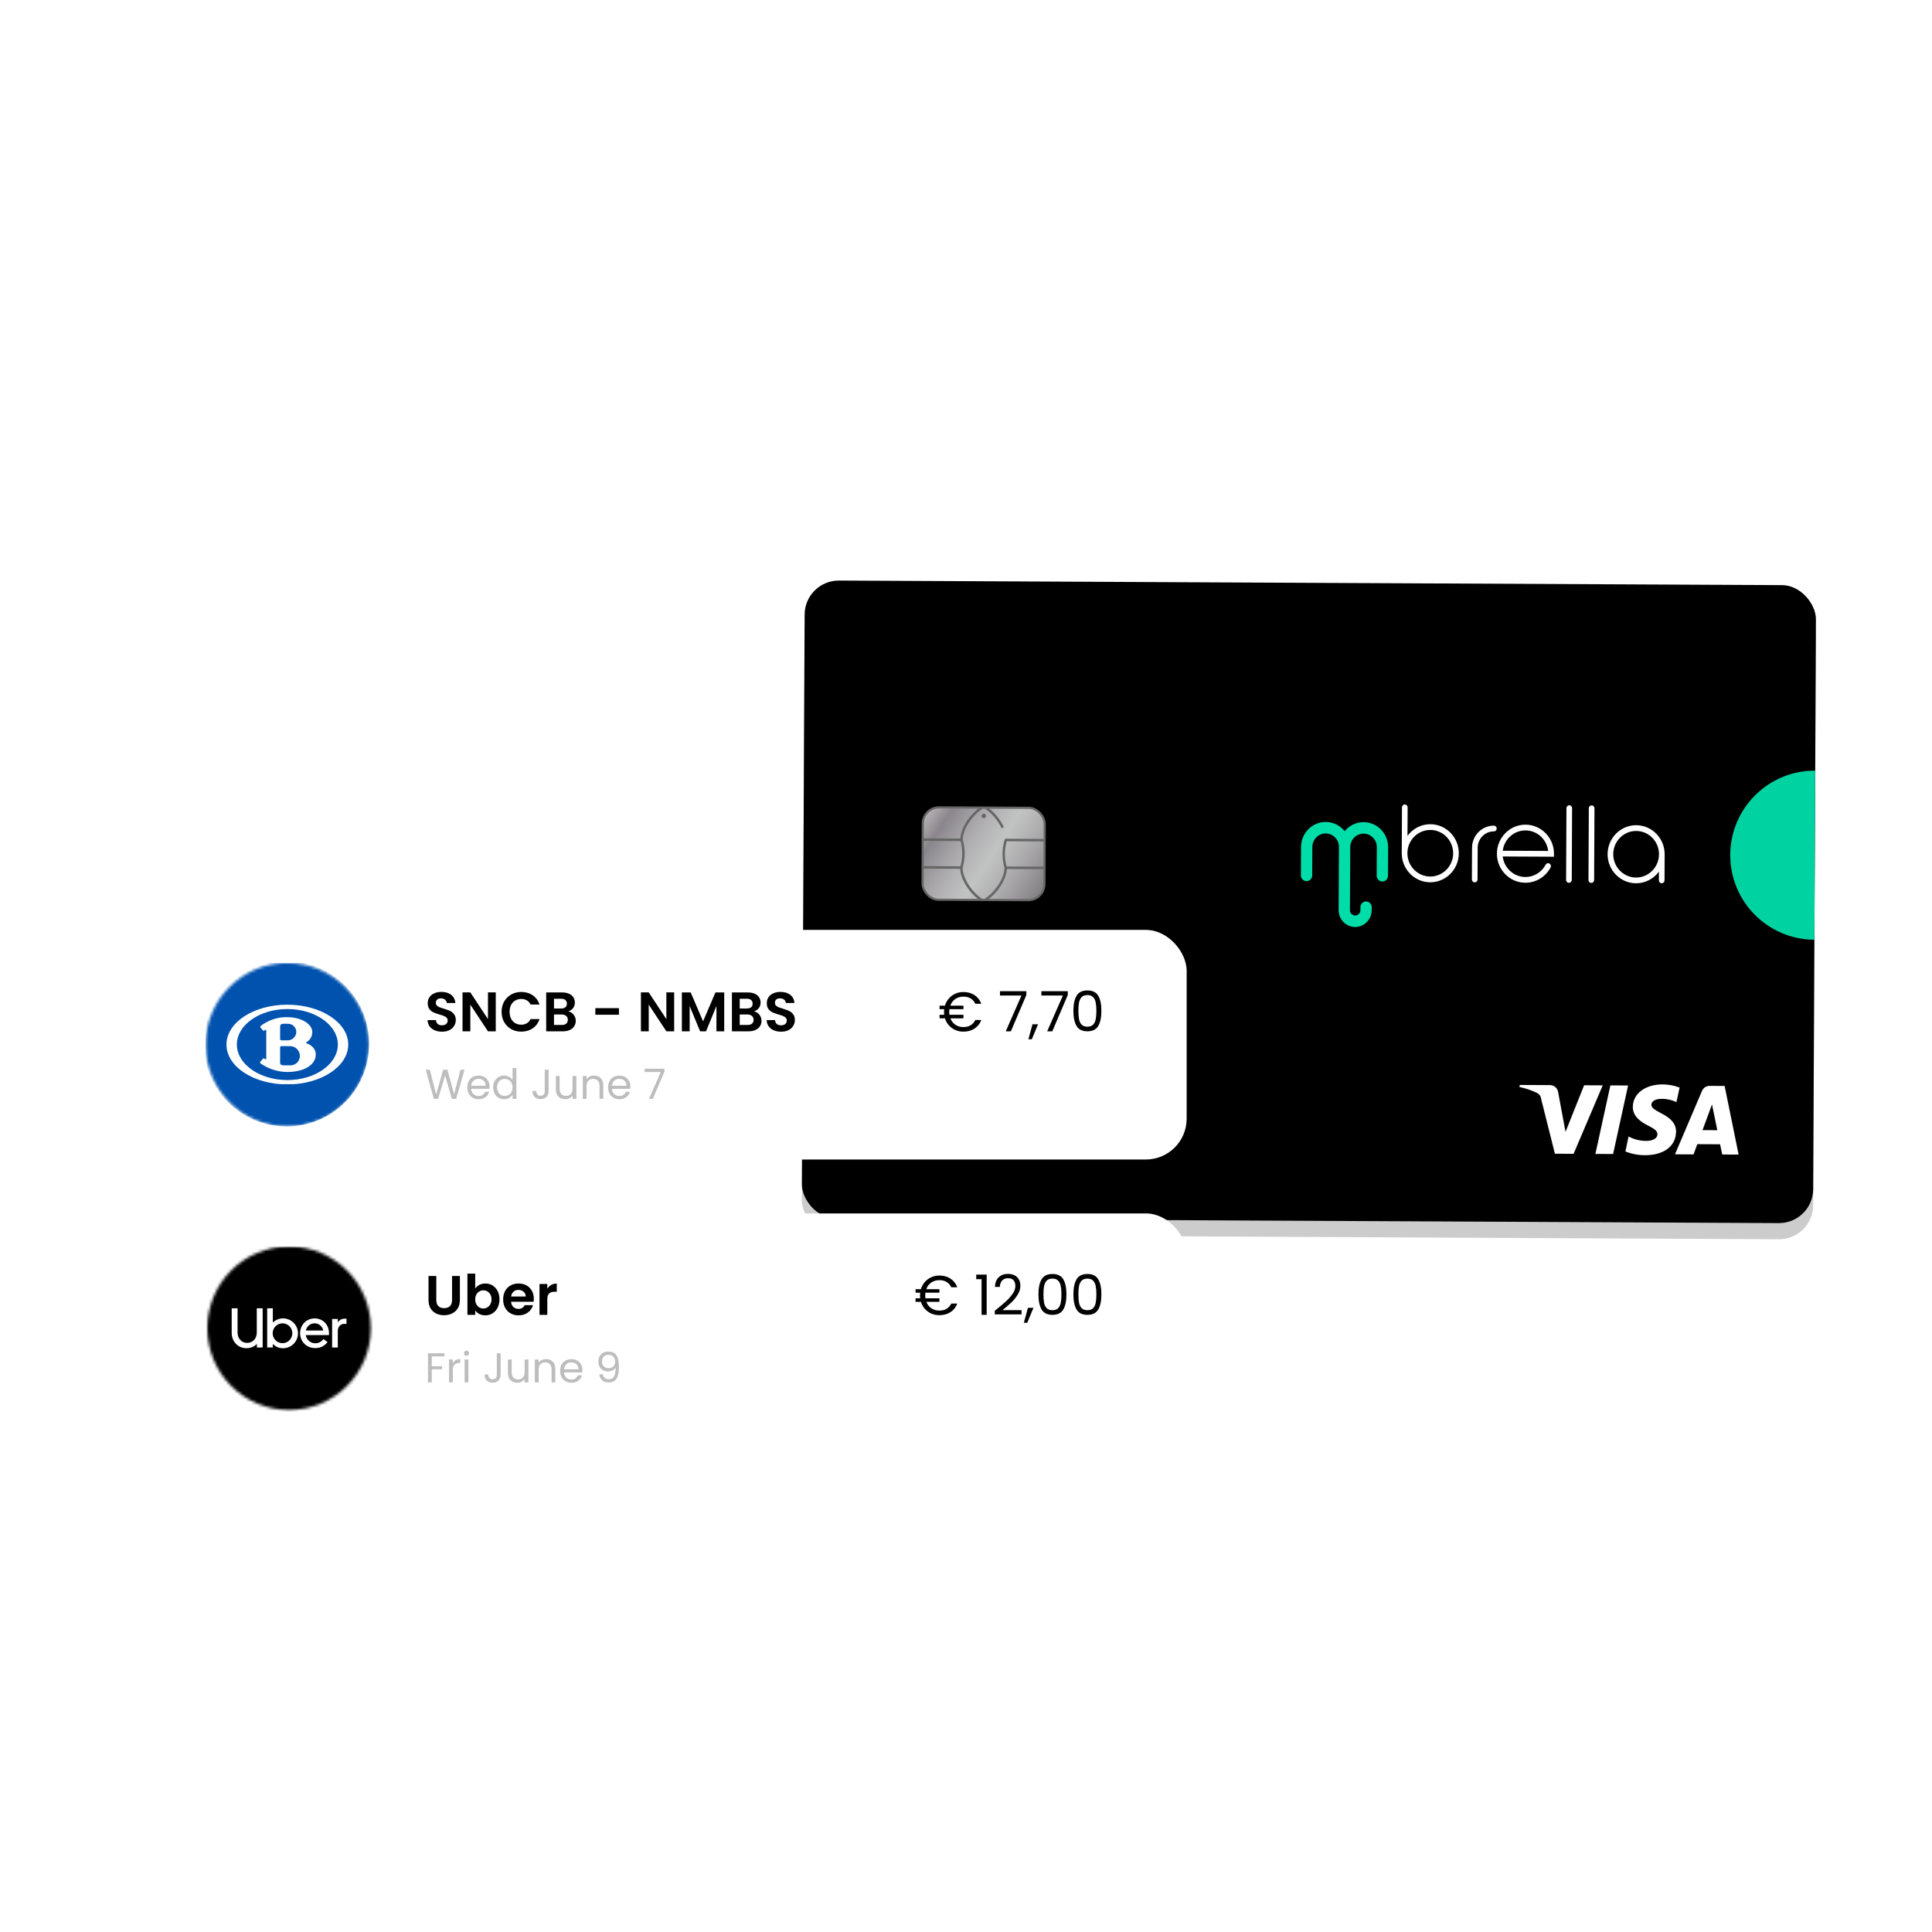 <svg width="680" height="680" viewBox="0 0 680 680" fill="none" xmlns="http://www.w3.org/2000/svg">
<rect width="680" height="680" fill="white"/>
<g filter="url(#filter0_d_3566_6819)">
<g filter="url(#filter1_d_3566_6819)">
<rect x="262.409" y="173" width="355.948" height="224.547" rx="12.009" transform="rotate(0.277 262.409 173)" fill="#CCCCCC"/>
</g>
<rect x="262.409" y="173" width="355.948" height="224.547" rx="12.009" transform="rotate(0.277 262.409 173)" fill="black"/>
<rect x="303.977" y="252.861" width="42.904" height="32.508" rx="5.682" transform="rotate(0.277 303.977 252.861)" fill="url(#paint0_linear_3566_6819)" stroke="#666666" stroke-width="0.758"/>
<path fill-rule="evenodd" clip-rule="evenodd" d="M317.955 274.113C317.964 278.244 321.826 283.188 324.495 284.793C324.547 284.82 324.592 284.858 324.628 284.904C324.664 284.95 324.69 285.003 324.704 285.059C324.718 285.116 324.72 285.174 324.71 285.232C324.7 285.289 324.679 285.344 324.646 285.392C324.607 285.458 324.551 285.512 324.484 285.549C324.418 285.587 324.343 285.606 324.267 285.607C324.189 285.607 324.113 285.585 324.047 285.543C321.2 283.846 317.317 278.906 317.089 274.499L303.93 274.436C303.821 274.425 303.72 274.373 303.647 274.292C303.574 274.21 303.534 274.105 303.534 273.995C303.535 273.886 303.576 273.78 303.65 273.7C303.724 273.619 303.825 273.569 303.934 273.559L317.176 273.623C318.019 270.72 318.034 267.639 317.219 264.728L303.977 264.664C303.861 264.664 303.751 264.617 303.669 264.535C303.588 264.453 303.542 264.342 303.543 264.226C303.543 264.11 303.59 263.999 303.672 263.918C303.754 263.836 303.866 263.791 303.981 263.792L317.14 263.855C317.411 259.434 321.358 254.549 324.205 252.879C324.307 252.821 324.429 252.805 324.542 252.836C324.656 252.867 324.753 252.942 324.811 253.044C324.869 253.147 324.885 253.268 324.854 253.382C324.823 253.495 324.748 253.592 324.646 253.65C321.962 255.208 318.052 260.119 318.003 264.254C318.939 267.476 318.922 270.9 317.955 274.113ZM331.532 259.918C330.054 256.931 327.721 254.58 326.184 253.658C326.082 253.598 326.008 253.501 325.978 253.387C325.948 253.273 325.965 253.152 326.025 253.05C326.084 252.949 326.181 252.875 326.295 252.845C326.409 252.815 326.53 252.832 326.632 252.891C328.646 254.085 330.981 256.815 332.315 259.506C332.347 259.558 332.368 259.616 332.375 259.676C332.382 259.737 332.376 259.798 332.357 259.856C332.338 259.913 332.307 259.966 332.266 260.011C332.224 260.055 332.173 260.09 332.117 260.112C332.057 260.144 331.989 260.161 331.921 260.161C331.84 260.161 331.761 260.138 331.692 260.095C331.623 260.052 331.568 259.991 331.532 259.918ZM346.722 273.766L333.456 273.702C332.641 270.791 332.655 267.71 333.499 264.807L346.766 264.872C346.881 264.872 346.993 264.827 347.075 264.745C347.157 264.664 347.204 264.553 347.204 264.437C347.205 264.322 347.159 264.21 347.078 264.128C346.996 264.046 346.886 263.999 346.77 263.999L333.166 263.933C333.072 263.934 332.98 263.965 332.905 264.022C332.829 264.08 332.775 264.16 332.749 264.251C331.767 267.487 331.751 270.939 332.701 274.184C332.652 278.316 328.742 283.222 326.058 284.801C326.005 284.826 325.957 284.862 325.919 284.907C325.881 284.952 325.853 285.004 325.837 285.061C325.82 285.117 325.816 285.176 325.824 285.235C325.832 285.293 325.853 285.349 325.884 285.398C325.923 285.464 325.978 285.519 326.045 285.557C326.111 285.595 326.185 285.615 326.262 285.616C326.339 285.617 326.416 285.596 326.482 285.555C329.329 283.906 333.276 278.984 333.547 274.579L346.718 274.643C346.827 274.633 346.929 274.583 347.002 274.502C347.076 274.421 347.118 274.316 347.118 274.206C347.119 274.097 347.078 273.991 347.005 273.91C346.932 273.828 346.831 273.777 346.722 273.766ZM324.973 255.263C325.102 255.178 325.253 255.133 325.408 255.134C325.615 255.135 325.813 255.218 325.959 255.365C326.105 255.513 326.186 255.712 326.185 255.919C326.184 256.073 326.138 256.224 326.051 256.352C325.965 256.48 325.842 256.58 325.699 256.639C325.556 256.697 325.399 256.712 325.248 256.681C325.096 256.65 324.957 256.575 324.849 256.465C324.74 256.355 324.666 256.216 324.637 256.064C324.607 255.912 324.623 255.755 324.683 255.613C324.743 255.47 324.844 255.349 324.973 255.263Z" fill="#666666"/>
<path d="M543.256 350.73L532.996 374.823L526.423 374.792L521.575 355.499C521.53 355.044 521.368 354.609 521.104 354.236C520.84 353.863 520.483 353.565 520.069 353.371C518.11 352.431 516.045 351.732 513.918 351.288L514.066 350.588L524.688 350.64C525.384 350.636 526.057 350.884 526.585 351.338C527.112 351.792 527.456 352.422 527.555 353.11L530.155 367.095L536.702 350.698L543.256 350.73ZM569.085 367.168C569.116 360.796 560.309 360.408 560.381 357.53C560.385 356.666 561.234 355.749 563.039 355.528C565.153 355.331 567.28 355.713 569.194 356.632L570.313 351.513C568.436 350.795 566.446 350.415 564.436 350.391C558.266 350.361 553.865 353.622 553.842 358.323C553.825 361.797 556.915 363.741 559.27 364.913C561.625 366.086 562.514 366.848 562.499 367.933C562.491 369.554 560.568 370.255 558.755 370.275C556.519 370.316 554.311 369.779 552.342 368.718L551.233 374C553.43 374.869 555.772 375.314 558.135 375.31C564.689 375.342 569.004 372.129 569.047 367.11L569.085 367.168ZM585.322 375.067L591.079 375.095L586.158 350.938L580.823 350.912C580.262 350.918 579.716 351.089 579.251 351.402C578.786 351.715 578.422 352.157 578.205 352.674L568.683 374.996L575.218 375.028L576.54 371.426L584.552 371.465L585.322 375.067ZM578.378 366.484L581.713 357.441L583.588 366.509L578.378 366.484ZM552.18 350.773L546.9 374.891L540.673 374.861L545.943 350.743L552.18 350.773Z" fill="white"/>
<g clip-path="url(#clip0_3566_6819)">
<path fill-rule="evenodd" clip-rule="evenodd" d="M467.721 266.941C467.744 262.082 463.881 258.11 459.108 258.087C456.427 258.074 454.022 259.31 452.422 261.255C450.844 259.294 448.449 258.035 445.769 258.023C440.997 257.999 437.094 261.933 437.071 266.792L437.022 276.78L437.026 276.78C437.026 276.795 437.022 276.808 437.022 276.823C437.017 277.939 437.903 278.85 439 278.855C440.098 278.86 440.991 277.958 440.997 276.842C440.997 276.828 440.993 276.814 440.992 276.799L440.997 276.799L441.045 266.811C441.058 264.183 443.169 262.056 445.75 262.068C448.332 262.081 450.422 264.228 450.409 266.857L450.301 289.036C450.286 292.301 452.883 294.971 456.092 294.987C459.299 295.002 461.923 292.358 461.938 289.093L461.944 288.025C461.949 286.908 461.064 285.998 459.966 285.992C458.869 285.987 457.974 286.889 457.969 288.005L457.964 289.074C457.959 290.108 457.128 290.946 456.111 290.941C455.094 290.936 454.271 290.09 454.276 289.056L454.384 266.876C454.396 264.247 456.506 262.12 459.088 262.133C461.67 262.145 463.759 264.293 463.746 266.921L463.698 276.909L463.702 276.909C463.702 276.924 463.698 276.938 463.698 276.952C463.692 278.068 464.578 278.979 465.675 278.984C466.772 278.99 467.667 278.088 467.672 276.971C467.672 276.957 467.668 276.944 467.668 276.928L467.672 276.928L467.721 266.941Z" fill="#00DDA9"/>
<path fill-rule="evenodd" clip-rule="evenodd" d="M539.358 252.187C538.808 252.184 538.362 252.634 538.359 253.193L538.237 278.458C538.234 279.017 538.676 279.472 539.226 279.474C539.775 279.477 540.222 279.027 540.224 278.468L540.347 253.203C540.349 252.644 539.907 252.19 539.358 252.187V252.187ZM531.484 252.149C530.934 252.146 530.488 252.596 530.485 253.155L530.363 278.42C530.36 278.979 530.802 279.433 531.352 279.436C531.901 279.439 532.348 278.989 532.35 278.429L532.473 253.165C532.475 252.606 532.033 252.151 531.484 252.149V252.149ZM554.966 277.581C550.525 277.56 546.93 273.865 546.952 269.346C546.974 264.825 550.604 261.165 555.046 261.187C559.487 261.208 563.082 264.903 563.06 269.424C563.038 273.943 559.407 277.603 554.966 277.581ZM555.056 259.164C549.519 259.137 544.992 263.7 544.965 269.336C544.938 274.971 549.42 279.577 554.957 279.604C558.255 279.62 561.186 278 563.03 275.501L563.016 278.578C563.013 279.137 563.455 279.592 564.004 279.594C564.553 279.597 565 279.147 565.003 278.588L565.047 269.433C565.075 263.797 560.591 259.191 555.056 259.164V259.164ZM508.065 268.146C508.576 264.103 511.988 260.978 516.092 260.998C520.196 261.018 523.578 264.176 524.05 268.223L508.065 268.146ZM516.102 258.975C510.566 258.949 506.039 263.512 506.011 269.147C505.984 274.782 510.467 279.389 516.003 279.415C519.731 279.433 523.144 277.365 524.907 274.018C525.167 273.526 524.985 272.913 524.501 272.648C524.019 272.385 523.415 272.57 523.156 273.062C521.741 275.748 519.004 277.407 516.013 277.393C511.909 277.373 508.527 274.216 508.055 270.169L526.088 270.256L526.093 269.244C526.12 263.609 521.638 259.002 516.102 258.975V258.975ZM482.519 277.23C478.078 277.209 474.483 273.514 474.505 268.995C474.526 264.475 478.157 260.814 482.598 260.836C487.04 260.858 490.634 264.553 490.612 269.073C490.59 273.592 486.96 277.252 482.519 277.23ZM482.608 258.813C479.31 258.797 476.377 260.418 474.534 262.917L474.583 252.885C474.585 252.325 474.143 251.871 473.594 251.868C473.045 251.866 472.598 252.316 472.595 252.875L472.517 268.985C472.49 274.62 476.973 279.226 482.509 279.253C488.046 279.28 492.572 274.717 492.6 269.082C492.627 263.447 488.145 258.84 482.608 258.813V258.813ZM504.955 259.318C500.73 259.297 497.276 262.779 497.255 267.08L497.201 278.259C497.198 278.819 497.64 279.273 498.19 279.275C498.739 279.278 499.185 278.828 499.188 278.269L499.242 267.09C499.258 263.904 501.816 261.326 504.945 261.341C505.495 261.343 505.941 260.893 505.944 260.334C505.946 259.775 505.504 259.321 504.955 259.318V259.318Z" fill="white"/>
</g>
<path fill-rule="evenodd" clip-rule="evenodd" d="M618.037 239.961C601.602 239.881 588.215 253.139 588.136 269.574C588.056 286.008 601.314 299.396 617.749 299.475L618.037 239.961Z" fill="#00D3A1"/>
<path d="M287.727 361.438L289.362 361.446L289.331 367.845C289.325 368.431 289.199 368.936 288.951 369.358C288.703 369.778 288.358 370.1 287.915 370.326C287.476 370.549 286.964 370.659 286.381 370.656C285.847 370.654 285.368 370.557 284.942 370.365C284.52 370.17 284.185 369.884 283.938 369.507C283.691 369.13 283.569 368.661 283.571 368.101L285.211 368.109C285.213 368.355 285.265 368.567 285.368 368.745C285.474 368.924 285.62 369.061 285.806 369.156C285.992 369.252 286.206 369.3 286.449 369.302C286.713 369.303 286.937 369.249 287.121 369.14C287.305 369.029 287.445 368.863 287.541 368.645C287.64 368.426 287.692 368.157 287.696 367.837L287.727 361.438ZM294.012 370.702C293.345 370.699 292.768 370.55 292.281 370.254C291.794 369.958 291.417 369.546 291.15 369.018C290.886 368.489 290.755 367.872 290.759 367.167C290.762 366.462 290.898 365.845 291.167 365.316C291.44 364.788 291.821 364.378 292.311 364.087C292.801 363.796 293.379 363.652 294.046 363.655C294.712 363.658 295.289 363.808 295.777 364.103C296.264 364.399 296.64 364.813 296.904 365.344C297.171 365.876 297.303 366.494 297.299 367.199C297.296 367.904 297.158 368.52 296.886 369.045C296.617 369.571 296.237 369.98 295.747 370.271C295.257 370.562 294.678 370.706 294.012 370.702ZM294.027 369.414C294.388 369.416 294.691 369.318 294.935 369.12C295.179 368.92 295.361 368.652 295.481 368.314C295.604 367.977 295.666 367.601 295.668 367.187C295.671 366.769 295.612 366.391 295.492 366.053C295.375 365.712 295.196 365.44 294.954 365.237C294.712 365.034 294.41 364.932 294.049 364.93C293.678 364.929 293.37 365.028 293.123 365.228C292.879 365.428 292.696 365.699 292.573 366.039C292.452 366.376 292.391 366.753 292.389 367.171C292.387 367.586 292.445 367.962 292.562 368.3C292.681 368.639 292.862 368.909 293.104 369.112C293.349 369.311 293.657 369.412 294.027 369.414ZM300.276 366.6L300.256 370.599L298.648 370.591L298.692 361.492L300.265 361.499L300.248 364.934L300.328 364.934C300.49 364.55 300.739 364.247 301.075 364.027C301.414 363.803 301.844 363.693 302.365 363.696C302.839 363.698 303.252 363.799 303.603 363.999C303.955 364.199 304.226 364.491 304.417 364.874C304.61 365.257 304.706 365.724 304.703 366.275L304.682 370.621L303.073 370.613L303.093 366.516C303.096 366.057 302.979 365.699 302.743 365.444C302.51 365.185 302.182 365.054 301.758 365.052C301.474 365.051 301.219 365.112 300.993 365.235C300.771 365.356 300.595 365.531 300.466 365.761C300.341 365.992 300.277 366.271 300.276 366.6ZM307.949 366.637L307.93 370.636L306.322 370.629L306.355 363.804L307.892 363.811L307.886 364.971L307.966 364.971C308.125 364.59 308.377 364.287 308.722 364.064C309.069 363.841 309.498 363.73 310.007 363.733C310.478 363.735 310.888 363.838 311.237 364.041C311.588 364.244 311.859 364.537 312.05 364.92C312.244 365.303 312.338 365.767 312.332 366.312L312.311 370.658L310.703 370.65L310.722 366.553C310.725 366.097 310.608 365.739 310.372 365.481C310.139 365.222 309.816 365.091 309.401 365.089C309.12 365.088 308.869 365.149 308.649 365.272C308.432 365.393 308.261 365.568 308.136 365.799C308.013 366.029 307.951 366.309 307.949 366.637ZM320.205 370.696L317.121 370.681L317.165 361.581L320.311 361.596C321.214 361.601 321.99 361.787 322.636 362.154C323.286 362.519 323.785 363.041 324.131 363.721C324.477 364.401 324.648 365.213 324.643 366.158C324.639 367.106 324.458 367.92 324.103 368.6C323.75 369.279 323.242 369.8 322.58 370.161C321.921 370.522 321.129 370.7 320.205 370.696ZM318.776 369.263L320.131 369.269C320.765 369.272 321.295 369.159 321.719 368.93C322.144 368.698 322.464 368.352 322.68 367.891C322.895 367.427 323.005 366.847 323.008 366.15C323.012 365.454 322.908 364.876 322.697 364.416C322.486 363.953 322.172 363.606 321.755 363.376C321.342 363.143 320.827 363.025 320.211 363.022L318.807 363.015L318.776 369.263ZM329.093 370.872C328.426 370.869 327.849 370.72 327.362 370.424C326.875 370.128 326.497 369.716 326.23 369.188C325.966 368.659 325.836 368.042 325.84 367.337C325.843 366.632 325.979 366.015 326.248 365.486C326.52 364.957 326.902 364.548 327.392 364.257C327.882 363.966 328.46 363.822 329.127 363.825C329.793 363.828 330.37 363.978 330.858 364.273C331.345 364.569 331.721 364.983 331.985 365.514C332.252 366.046 332.383 366.664 332.38 367.369C332.377 368.074 332.239 368.689 331.967 369.215C331.698 369.741 331.318 370.15 330.828 370.441C330.338 370.732 329.759 370.875 329.093 370.872ZM329.108 369.584C329.469 369.585 329.772 369.488 330.016 369.29C330.26 369.09 330.442 368.821 330.562 368.484C330.685 368.147 330.747 367.771 330.749 367.357C330.751 366.939 330.692 366.561 330.573 366.223C330.456 365.881 330.276 365.61 330.035 365.407C329.793 365.204 329.491 365.102 329.13 365.1C328.759 365.099 328.451 365.198 328.204 365.398C327.96 365.598 327.777 365.868 327.653 366.209C327.533 366.546 327.472 366.923 327.47 367.341C327.468 367.755 327.526 368.132 327.642 368.47C327.762 368.808 327.943 369.079 328.185 369.281C328.43 369.481 328.738 369.582 329.108 369.584ZM336.75 370.909C336.065 370.906 335.475 370.761 334.979 370.474C334.486 370.184 334.107 369.777 333.843 369.251C333.579 368.723 333.448 368.101 333.452 367.387C333.455 366.685 333.592 366.07 333.861 365.541C334.133 365.009 334.511 364.596 334.995 364.302C335.48 364.005 336.048 363.859 336.699 363.862C337.12 363.864 337.517 363.934 337.889 364.072C338.265 364.207 338.595 364.416 338.881 364.699C339.17 364.982 339.397 365.341 339.56 365.777C339.724 366.211 339.805 366.727 339.802 367.325L339.799 367.818L334.205 367.791L334.211 366.707L338.263 366.726C338.261 366.418 338.196 366.144 338.067 365.903C337.938 365.66 337.756 365.468 337.523 365.328C337.293 365.187 337.024 365.116 336.715 365.115C336.387 365.113 336.097 365.192 335.848 365.351C335.598 365.506 335.403 365.713 335.263 365.97C335.125 366.224 335.054 366.504 335.05 366.809L335.045 367.755C335.043 368.152 335.114 368.493 335.258 368.778C335.402 369.06 335.604 369.277 335.864 369.43C336.124 369.579 336.428 369.655 336.778 369.656C337.012 369.657 337.224 369.626 337.414 369.562C337.604 369.494 337.769 369.396 337.908 369.266C338.048 369.137 338.154 368.976 338.226 368.784L339.727 368.96C339.631 369.356 339.448 369.702 339.18 369.997C338.915 370.289 338.576 370.515 338.164 370.676C337.751 370.834 337.28 370.912 336.75 370.909Z" fill="white"/>
</g>
<g filter="url(#filter2_d_3566_6819)">
<rect x="54" y="427.086" width="363.662" height="80.814" rx="14.365" fill="white"/>
<path d="M153.562 449.105V457.568C153.562 458.495 153.803 459.207 154.287 459.703C154.77 460.187 155.449 460.428 156.324 460.428C157.212 460.428 157.898 460.187 158.381 459.703C158.864 459.207 159.106 458.495 159.106 457.568V449.105H161.868V457.548C161.868 458.711 161.614 459.697 161.104 460.507C160.608 461.303 159.935 461.904 159.086 462.309C158.251 462.714 157.317 462.916 156.285 462.916C155.266 462.916 154.339 462.714 153.503 462.309C152.68 461.904 152.027 461.303 151.544 460.507C151.061 459.697 150.819 458.711 150.819 457.548V449.105H153.562ZM167.261 453.513C167.614 452.99 168.097 452.566 168.711 452.239C169.338 451.913 170.05 451.749 170.846 451.749C171.774 451.749 172.61 451.978 173.354 452.435C174.112 452.892 174.706 453.545 175.137 454.394C175.581 455.23 175.803 456.203 175.803 457.313C175.803 458.424 175.581 459.41 175.137 460.272C174.706 461.121 174.112 461.78 173.354 462.25C172.61 462.721 171.774 462.956 170.846 462.956C170.037 462.956 169.325 462.799 168.711 462.485C168.11 462.159 167.627 461.741 167.261 461.232V462.779H164.518V448.282H167.261V453.513ZM173.001 457.313C173.001 456.66 172.864 456.099 172.59 455.629C172.329 455.145 171.976 454.78 171.532 454.531C171.101 454.283 170.631 454.159 170.121 454.159C169.625 454.159 169.155 454.29 168.711 454.551C168.28 454.799 167.927 455.165 167.653 455.648C167.392 456.131 167.261 456.699 167.261 457.353C167.261 458.006 167.392 458.574 167.653 459.057C167.927 459.54 168.28 459.912 168.711 460.174C169.155 460.422 169.625 460.546 170.121 460.546C170.631 460.546 171.101 460.415 171.532 460.154C171.976 459.893 172.329 459.521 172.59 459.037C172.864 458.554 173.001 457.979 173.001 457.313ZM187.886 457.117C187.886 457.509 187.859 457.862 187.807 458.175H179.873C179.938 458.959 180.212 459.573 180.696 460.017C181.179 460.461 181.773 460.683 182.478 460.683C183.497 460.683 184.222 460.246 184.653 459.37H187.611C187.298 460.415 186.697 461.277 185.809 461.956C184.921 462.623 183.83 462.956 182.537 462.956C181.492 462.956 180.552 462.727 179.716 462.27C178.893 461.8 178.247 461.14 177.776 460.291C177.319 459.442 177.091 458.463 177.091 457.353C177.091 456.229 177.319 455.243 177.776 454.394C178.234 453.545 178.874 452.892 179.696 452.435C180.519 451.978 181.466 451.749 182.537 451.749C183.569 451.749 184.49 451.971 185.299 452.416C186.122 452.86 186.756 453.493 187.2 454.316C187.657 455.126 187.886 456.06 187.886 457.117ZM185.045 456.334C185.032 455.629 184.777 455.067 184.281 454.649C183.784 454.218 183.177 454.002 182.459 454.002C181.78 454.002 181.205 454.211 180.735 454.629C180.278 455.034 179.997 455.602 179.892 456.334H185.045ZM192.63 453.611C192.983 453.036 193.44 452.585 194.002 452.259C194.576 451.932 195.229 451.769 195.961 451.769V454.649H195.236C194.374 454.649 193.721 454.851 193.277 455.256C192.846 455.661 192.63 456.366 192.63 457.372V462.779H189.887V451.926H192.63V453.611Z" fill="black"/>
<path d="M156.427 476.313V477.4H151.975V480.853H155.589V481.94H151.975V486.554H150.638V476.313H156.427ZM159.379 479.81C159.614 479.35 159.947 478.992 160.378 478.737C160.819 478.483 161.353 478.355 161.98 478.355V479.736H161.627C160.128 479.736 159.379 480.549 159.379 482.176V486.554H158.042V478.502H159.379V479.81ZM164.214 477.195C163.959 477.195 163.744 477.106 163.567 476.93C163.391 476.754 163.303 476.538 163.303 476.284C163.303 476.029 163.391 475.813 163.567 475.637C163.744 475.461 163.959 475.373 164.214 475.373C164.459 475.373 164.664 475.461 164.831 475.637C165.007 475.813 165.095 476.029 165.095 476.284C165.095 476.538 165.007 476.754 164.831 476.93C164.664 477.106 164.459 477.195 164.214 477.195ZM164.86 478.502V486.554H163.523V478.502H164.86ZM176.214 476.313V483.88C176.214 484.722 175.954 485.398 175.435 485.908C174.916 486.407 174.23 486.657 173.378 486.657C172.516 486.657 171.825 486.402 171.306 485.893C170.787 485.374 170.527 484.669 170.527 483.777H171.865C171.874 484.277 172.002 484.683 172.247 484.997C172.501 485.31 172.878 485.467 173.378 485.467C173.878 485.467 174.25 485.32 174.495 485.026C174.74 484.722 174.862 484.34 174.862 483.88V476.313H176.214ZM185.989 478.502V486.554H184.652V485.364C184.397 485.775 184.04 486.099 183.579 486.334C183.129 486.559 182.629 486.672 182.08 486.672C181.454 486.672 180.89 486.544 180.391 486.29C179.891 486.025 179.494 485.633 179.201 485.114C178.916 484.595 178.774 483.963 178.774 483.219V478.502H180.097V483.042C180.097 483.836 180.298 484.448 180.699 484.879C181.101 485.3 181.649 485.511 182.345 485.511C183.06 485.511 183.623 485.291 184.035 484.85C184.446 484.409 184.652 483.767 184.652 482.925V478.502H185.989ZM192.17 478.355C193.149 478.355 193.943 478.654 194.55 479.252C195.157 479.839 195.461 480.692 195.461 481.808V486.554H194.139V481.999C194.139 481.196 193.938 480.584 193.536 480.163C193.135 479.732 192.586 479.516 191.89 479.516C191.185 479.516 190.622 479.736 190.201 480.177C189.789 480.618 189.584 481.26 189.584 482.102V486.554H188.247V478.502H189.584V479.648C189.848 479.237 190.206 478.919 190.656 478.693C191.117 478.468 191.621 478.355 192.17 478.355ZM204.992 482.22C204.992 482.474 204.977 482.744 204.948 483.028H198.512C198.561 483.821 198.83 484.443 199.32 484.894C199.82 485.335 200.422 485.555 201.127 485.555C201.705 485.555 202.185 485.423 202.567 485.158C202.959 484.884 203.234 484.522 203.39 484.071H204.83C204.615 484.845 204.184 485.477 203.537 485.966C202.891 486.446 202.087 486.686 201.127 486.686C200.363 486.686 199.678 486.515 199.07 486.172C198.473 485.829 198.003 485.344 197.66 484.718C197.317 484.081 197.146 483.346 197.146 482.514C197.146 481.681 197.312 480.951 197.645 480.324C197.978 479.697 198.443 479.217 199.041 478.884C199.648 478.541 200.344 478.37 201.127 478.37C201.892 478.37 202.567 478.536 203.155 478.87C203.743 479.203 204.194 479.663 204.507 480.251C204.83 480.829 204.992 481.485 204.992 482.22ZM203.611 481.94C203.611 481.431 203.498 480.995 203.273 480.633C203.047 480.261 202.739 479.981 202.347 479.795C201.965 479.599 201.539 479.501 201.069 479.501C200.393 479.501 199.815 479.717 199.335 480.148C198.865 480.579 198.595 481.176 198.527 481.94H203.611ZM212.173 483.704C212.271 484.262 212.496 484.693 212.849 484.997C213.211 485.3 213.696 485.452 214.303 485.452C215.116 485.452 215.714 485.134 216.096 484.497C216.488 483.86 216.674 482.788 216.654 481.279C216.449 481.72 216.106 482.068 215.626 482.322C215.146 482.567 214.612 482.69 214.024 482.69C213.368 482.69 212.78 482.558 212.261 482.293C211.752 482.019 211.35 481.622 211.056 481.103C210.762 480.584 210.615 479.957 210.615 479.222C210.615 478.174 210.919 477.332 211.526 476.695C212.134 476.048 212.996 475.725 214.112 475.725C215.484 475.725 216.444 476.171 216.992 477.062C217.551 477.954 217.83 479.281 217.83 481.044C217.83 482.278 217.717 483.297 217.492 484.1C217.276 484.904 216.904 485.516 216.375 485.937C215.856 486.358 215.141 486.569 214.23 486.569C213.231 486.569 212.452 486.3 211.894 485.761C211.335 485.222 211.017 484.536 210.939 483.704H212.173ZM214.245 481.558C214.901 481.558 215.44 481.358 215.861 480.956C216.282 480.545 216.493 479.991 216.493 479.296C216.493 478.561 216.287 477.968 215.876 477.518C215.464 477.067 214.886 476.842 214.142 476.842C213.456 476.842 212.907 477.057 212.496 477.488C212.094 477.919 211.894 478.488 211.894 479.193C211.894 479.908 212.094 480.481 212.496 480.912C212.898 481.343 213.48 481.558 214.245 481.558Z" fill="#BDBDBD"/>
<path d="M330.646 461.29C331.625 461.29 332.468 461.075 333.173 460.644C333.891 460.213 334.44 459.599 334.819 458.802H336.935C336.438 460.108 335.635 461.121 334.525 461.839C333.415 462.544 332.122 462.897 330.646 462.897C329.105 462.897 327.746 462.472 326.571 461.623C325.395 460.774 324.586 459.638 324.142 458.215H322.241V456.961H323.867C323.828 456.621 323.808 456.282 323.808 455.942C323.808 455.615 323.828 455.295 323.867 454.982H322.241V453.748H324.122C324.409 452.794 324.866 451.958 325.493 451.24C326.133 450.509 326.891 449.947 327.766 449.555C328.654 449.15 329.614 448.948 330.646 448.948C332.122 448.948 333.415 449.307 334.525 450.025C335.635 450.744 336.438 451.763 336.935 453.082H334.819C334.44 452.272 333.898 451.651 333.193 451.22C332.487 450.789 331.638 450.574 330.646 450.574C329.549 450.574 328.589 450.855 327.766 451.416C326.956 451.978 326.375 452.755 326.022 453.748H330.646V454.982H325.709C325.67 455.295 325.65 455.615 325.65 455.942C325.65 456.321 325.676 456.66 325.728 456.961H330.646V458.215H326.042C326.421 459.181 327.015 459.939 327.825 460.487C328.647 461.023 329.588 461.29 330.646 461.29ZM343.598 450.241V448.615H347.282V462.779H345.479V450.241H343.598ZM350.128 461.349C351.787 460.017 353.087 458.926 354.027 458.077C354.968 457.215 355.758 456.321 356.398 455.393C357.051 454.453 357.377 453.532 357.377 452.631C357.377 451.782 357.168 451.116 356.75 450.633C356.345 450.136 355.686 449.888 354.772 449.888C353.883 449.888 353.191 450.169 352.695 450.731C352.212 451.279 351.95 452.017 351.911 452.945H350.187C350.239 451.482 350.684 450.352 351.519 449.555C352.355 448.759 353.433 448.36 354.752 448.36C356.097 448.36 357.162 448.732 357.945 449.477C358.742 450.221 359.14 451.247 359.14 452.553C359.14 453.637 358.814 454.695 358.161 455.726C357.521 456.745 356.789 457.646 355.967 458.43C355.144 459.201 354.092 460.102 352.812 461.134H359.552V462.623H350.128V461.349ZM363.748 460.311L361.554 465.581H360.359L361.789 460.311H363.748ZM365.497 455.55C365.497 453.304 365.862 451.554 366.594 450.3C367.325 449.033 368.605 448.399 370.434 448.399C372.249 448.399 373.522 449.033 374.254 450.3C374.985 451.554 375.351 453.304 375.351 455.55C375.351 457.836 374.985 459.612 374.254 460.879C373.522 462.146 372.249 462.779 370.434 462.779C368.605 462.779 367.325 462.146 366.594 460.879C365.862 459.612 365.497 457.836 365.497 455.55ZM373.588 455.55C373.588 454.414 373.509 453.454 373.353 452.67C373.209 451.874 372.902 451.234 372.432 450.75C371.975 450.267 371.309 450.025 370.434 450.025C369.545 450.025 368.866 450.267 368.396 450.75C367.939 451.234 367.632 451.874 367.475 452.67C367.332 453.454 367.26 454.414 367.26 455.55C367.26 456.726 367.332 457.712 367.475 458.508C367.632 459.305 367.939 459.945 368.396 460.428C368.866 460.912 369.545 461.153 370.434 461.153C371.309 461.153 371.975 460.912 372.432 460.428C372.902 459.945 373.209 459.305 373.353 458.508C373.509 457.712 373.588 456.726 373.588 455.55ZM377.798 455.55C377.798 453.304 378.164 451.554 378.896 450.3C379.627 449.033 380.907 448.399 382.735 448.399C384.551 448.399 385.824 449.033 386.556 450.3C387.287 451.554 387.653 453.304 387.653 455.55C387.653 457.836 387.287 459.612 386.556 460.879C385.824 462.146 384.551 462.779 382.735 462.779C380.907 462.779 379.627 462.146 378.896 460.879C378.164 459.612 377.798 457.836 377.798 455.55ZM385.89 455.55C385.89 454.414 385.811 453.454 385.655 452.67C385.511 451.874 385.204 451.234 384.734 450.75C384.277 450.267 383.611 450.025 382.735 450.025C381.847 450.025 381.168 450.267 380.698 450.75C380.241 451.234 379.934 451.874 379.777 452.67C379.633 453.454 379.562 454.414 379.562 455.55C379.562 456.726 379.633 457.712 379.777 458.508C379.934 459.305 380.241 459.945 380.698 460.428C381.168 460.912 381.847 461.153 382.735 461.153C383.611 461.153 384.277 460.912 384.734 460.428C385.204 459.945 385.511 459.305 385.655 458.508C385.811 457.712 385.89 456.726 385.89 455.55Z" fill="black"/>
<g clip-path="url(#clip1_3566_6819)">
<mask id="mask0_3566_6819" style="mask-type:alpha" maskUnits="userSpaceOnUse" x="72" y="438" width="59" height="59">
<circle cx="101.751" cy="467.493" r="28.775" fill="#D9D9D9"/>
</mask>
<g mask="url(#mask0_3566_6819)">
<path fill-rule="evenodd" clip-rule="evenodd" d="M76.819 438.106H126.69C127.87 438.107 129.002 438.577 129.836 439.411C130.67 440.246 131.14 441.377 131.141 442.557V492.429C131.14 493.609 130.67 494.74 129.836 495.574C129.002 496.408 127.87 496.878 126.69 496.879H76.819C75.639 496.878 74.507 496.408 73.673 495.574C72.839 494.74 72.369 493.609 72.368 492.429V442.557C72.369 441.377 72.839 440.246 73.673 439.411C74.507 438.577 75.639 438.107 76.819 438.106Z" fill="black"/>
<path d="M83.877 470.499C84.041 470.933 84.291 471.328 84.612 471.663C84.906 471.976 85.263 472.225 85.659 472.391C86.087 472.565 86.544 472.652 87.006 472.648C87.457 472.655 87.905 472.568 88.322 472.393C88.738 472.218 89.113 471.959 89.424 471.632C89.731 471.301 89.968 470.911 90.122 470.487C90.299 470.009 90.386 469.503 90.379 468.993V460.477H92.449V474.271H90.416V473.003C89.96 473.486 89.407 473.868 88.794 474.124C88.154 474.391 87.467 474.526 86.773 474.522C86.069 474.527 85.371 474.396 84.716 474.136C84.091 473.877 83.526 473.492 83.057 473.003C82.581 472.514 82.207 471.936 81.955 471.301C81.681 470.604 81.544 469.859 81.551 469.11V460.477H83.62V468.993C83.614 469.507 83.701 470.017 83.877 470.499ZM119.509 466.685C119.072 467.208 118.853 467.879 118.897 468.559V474.271H116.895V464.224H118.897V465.449C119.135 465.05 119.47 464.717 119.87 464.481C120.304 464.234 120.798 464.112 121.297 464.126H121.958V465.963H121.131C120.825 465.957 120.52 466.019 120.24 466.144C119.959 466.268 119.71 466.453 119.509 466.685ZM105.991 467.236C106.247 466.619 106.614 466.055 107.075 465.571C107.543 465.086 108.102 464.699 108.722 464.432C110.02 463.898 111.476 463.898 112.775 464.432C113.377 464.683 113.922 465.056 114.372 465.528C114.827 466.005 115.182 466.567 115.419 467.181C115.671 467.844 115.798 468.548 115.793 469.257V469.912H107.613C107.676 470.31 107.811 470.694 108.011 471.044C108.204 471.385 108.452 471.691 108.746 471.95C109.045 472.208 109.384 472.415 109.75 472.563C110.132 472.705 110.536 472.778 110.944 472.777C111.511 472.789 112.072 472.66 112.577 472.403C113.082 472.145 113.516 471.767 113.84 471.301L115.279 472.367C114.778 473.042 114.123 473.588 113.367 473.956C112.612 474.325 111.778 474.506 110.938 474.485C110.219 474.491 109.506 474.358 108.838 474.093C108.212 473.839 107.643 473.463 107.163 472.988C106.683 472.514 106.301 471.949 106.04 471.326C105.759 470.668 105.617 469.96 105.624 469.244C105.622 468.556 105.755 467.874 106.016 467.236H105.991ZM108.764 466.459C108.201 466.931 107.809 467.577 107.65 468.295H113.772C113.627 467.578 113.243 466.93 112.683 466.459C112.13 466.007 111.438 465.761 110.724 465.761C110.01 465.761 109.318 466.007 108.764 466.459ZM96.03 460.477V465.504C96.493 465.051 97.034 464.688 97.628 464.432C98.249 464.16 98.921 464.022 99.6 464.028C101.001 464.025 102.346 464.578 103.34 465.565C103.816 466.048 104.196 466.617 104.461 467.242C104.741 467.89 104.883 468.588 104.877 469.293C104.883 469.995 104.741 470.689 104.461 471.332C104.195 471.955 103.815 472.522 103.34 473.003C102.346 473.99 101.001 474.543 99.6 474.54C98.917 474.545 98.242 474.407 97.616 474.136C97.015 473.862 96.471 473.478 96.012 473.003V474.265H94.04V460.477H96.03ZM96.245 470.628C96.418 471.04 96.669 471.414 96.985 471.73C97.3 472.046 97.672 472.299 98.081 472.477C98.51 472.662 98.973 472.756 99.44 472.752C99.901 472.755 100.358 472.661 100.781 472.477C101.19 472.3 101.562 472.046 101.877 471.73C102.185 471.409 102.434 471.036 102.612 470.628C102.797 470.199 102.89 469.736 102.887 469.269C102.89 468.798 102.797 468.331 102.612 467.897C102.437 467.484 102.188 467.107 101.877 466.783C101.564 466.467 101.191 466.215 100.781 466.042C100.148 465.776 99.45 465.704 98.776 465.836C98.102 465.968 97.483 466.297 96.998 466.783C96.679 467.104 96.423 467.482 96.245 467.897C96.059 468.331 95.966 468.798 95.969 469.269C95.968 469.736 96.062 470.198 96.245 470.628Z" fill="white"/>
</g>
</g>
</g>
<g filter="url(#filter3_d_3566_6819)">
<rect x="54" y="327.292" width="363.662" height="80.814" rx="14.365" fill="white"/>
<path d="M155.58 363.123C154.626 363.123 153.764 362.96 152.994 362.633C152.236 362.307 151.635 361.836 151.191 361.223C150.747 360.609 150.519 359.884 150.505 359.048H153.444C153.483 359.61 153.679 360.054 154.032 360.38C154.398 360.707 154.894 360.87 155.521 360.87C156.161 360.87 156.664 360.72 157.029 360.419C157.395 360.106 157.578 359.701 157.578 359.205C157.578 358.8 157.454 358.467 157.206 358.206C156.958 357.944 156.644 357.742 156.265 357.598C155.9 357.442 155.39 357.272 154.737 357.089C153.849 356.828 153.124 356.573 152.563 356.325C152.014 356.064 151.537 355.678 151.132 355.169C150.741 354.647 150.545 353.954 150.545 353.092C150.545 352.283 150.747 351.577 151.152 350.976C151.557 350.376 152.125 349.919 152.856 349.605C153.588 349.279 154.424 349.115 155.364 349.115C156.775 349.115 157.918 349.461 158.793 350.154C159.681 350.833 160.17 351.786 160.262 353.014H157.245C157.219 352.544 157.016 352.158 156.638 351.858C156.272 351.545 155.782 351.388 155.168 351.388C154.633 351.388 154.202 351.525 153.875 351.799C153.562 352.074 153.405 352.472 153.405 352.994C153.405 353.36 153.523 353.667 153.758 353.915C154.006 354.15 154.306 354.346 154.659 354.503C155.025 354.647 155.534 354.816 156.187 355.012C157.075 355.273 157.8 355.535 158.362 355.796C158.923 356.057 159.406 356.449 159.811 356.971C160.216 357.494 160.419 358.179 160.419 359.028C160.419 359.76 160.229 360.439 159.851 361.066C159.472 361.693 158.917 362.196 158.185 362.574C157.454 362.94 156.585 363.123 155.58 363.123ZM174.492 362.986H171.75L165.539 353.602V362.986H162.797V349.292H165.539L171.75 358.695V349.292H174.492V362.986ZM176.537 356.129C176.537 354.784 176.837 353.582 177.438 352.524C178.052 351.453 178.881 350.624 179.926 350.036C180.984 349.435 182.166 349.135 183.472 349.135C185 349.135 186.339 349.527 187.488 350.31C188.638 351.094 189.441 352.178 189.898 353.562H186.744C186.43 352.909 185.986 352.42 185.412 352.093C184.85 351.767 184.197 351.603 183.453 351.603C182.656 351.603 181.944 351.793 181.317 352.171C180.703 352.537 180.22 353.06 179.867 353.739C179.528 354.418 179.358 355.215 179.358 356.129C179.358 357.03 179.528 357.827 179.867 358.519C180.22 359.198 180.703 359.727 181.317 360.106C181.944 360.472 182.656 360.654 183.453 360.654C184.197 360.654 184.85 360.491 185.412 360.165C185.986 359.825 186.43 359.329 186.744 358.676H189.898C189.441 360.073 188.638 361.164 187.488 361.948C186.352 362.718 185.013 363.103 183.472 363.103C182.166 363.103 180.984 362.81 179.926 362.222C178.881 361.621 178.052 360.792 177.438 359.734C176.837 358.676 176.537 357.474 176.537 356.129ZM199.999 355.972C200.769 356.116 201.403 356.501 201.899 357.128C202.395 357.755 202.644 358.473 202.644 359.283C202.644 360.015 202.461 360.661 202.095 361.223C201.742 361.771 201.227 362.202 200.547 362.516C199.868 362.829 199.065 362.986 198.138 362.986H192.241V349.311H197.883C198.81 349.311 199.607 349.461 200.273 349.762C200.952 350.062 201.462 350.48 201.801 351.016C202.154 351.551 202.33 352.158 202.33 352.838C202.33 353.634 202.115 354.3 201.684 354.836C201.266 355.371 200.704 355.75 199.999 355.972ZM194.983 354.953H197.491C198.144 354.953 198.647 354.81 199 354.522C199.352 354.222 199.529 353.798 199.529 353.249C199.529 352.7 199.352 352.276 199 351.976C198.647 351.675 198.144 351.525 197.491 351.525H194.983V354.953ZM197.746 360.752C198.412 360.752 198.928 360.596 199.294 360.282C199.672 359.969 199.862 359.525 199.862 358.95C199.862 358.362 199.666 357.905 199.274 357.579C198.882 357.239 198.353 357.069 197.687 357.069H194.983V360.752H197.746ZM217.844 354.836V357.148H209.537V354.836H217.844ZM237.284 362.986H234.541L228.331 353.602V362.986H225.588V349.292H228.331L234.541 358.695V349.292H237.284V362.986ZM254.903 349.311V362.986H252.16V354.091L248.497 362.986H246.42L242.737 354.091V362.986H239.994V349.311H243.109L247.459 359.479L251.808 349.311H254.903ZM265.373 355.972C266.144 356.116 266.777 356.501 267.273 357.128C267.77 357.755 268.018 358.473 268.018 359.283C268.018 360.015 267.835 360.661 267.469 361.223C267.117 361.771 266.601 362.202 265.922 362.516C265.242 362.829 264.439 362.986 263.512 362.986H257.615V349.311H263.257C264.184 349.311 264.981 349.461 265.647 349.762C266.326 350.062 266.836 350.48 267.175 351.016C267.528 351.551 267.704 352.158 267.704 352.838C267.704 353.634 267.489 354.3 267.058 354.836C266.64 355.371 266.078 355.75 265.373 355.972ZM260.358 354.953H262.865C263.518 354.953 264.021 354.81 264.374 354.522C264.726 354.222 264.903 353.798 264.903 353.249C264.903 352.7 264.726 352.276 264.374 351.976C264.021 351.675 263.518 351.525 262.865 351.525H260.358V354.953ZM263.12 360.752C263.786 360.752 264.302 360.596 264.668 360.282C265.046 359.969 265.236 359.525 265.236 358.95C265.236 358.362 265.04 357.905 264.648 357.579C264.256 357.239 263.727 357.069 263.061 357.069H260.358V360.752H263.12ZM274.925 363.123C273.972 363.123 273.11 362.96 272.339 362.633C271.582 362.307 270.981 361.836 270.537 361.223C270.093 360.609 269.864 359.884 269.851 359.048H272.79C272.829 359.61 273.025 360.054 273.378 360.38C273.743 360.707 274.24 360.87 274.866 360.87C275.506 360.87 276.009 360.72 276.375 360.419C276.741 360.106 276.924 359.701 276.924 359.205C276.924 358.8 276.799 358.467 276.551 358.206C276.303 357.944 275.99 357.742 275.611 357.598C275.245 357.442 274.736 357.272 274.083 357.089C273.195 356.828 272.47 356.573 271.908 356.325C271.36 356.064 270.883 355.678 270.478 355.169C270.086 354.647 269.89 353.954 269.89 353.092C269.89 352.283 270.093 351.577 270.498 350.976C270.903 350.376 271.471 349.919 272.202 349.605C272.933 349.279 273.769 349.115 274.71 349.115C276.12 349.115 277.263 349.461 278.138 350.154C279.026 350.833 279.516 351.786 279.608 353.014H276.59C276.564 352.544 276.362 352.158 275.983 351.858C275.617 351.545 275.128 351.388 274.514 351.388C273.978 351.388 273.547 351.525 273.221 351.799C272.907 352.074 272.751 352.472 272.751 352.994C272.751 353.36 272.868 353.667 273.103 353.915C273.351 354.15 273.652 354.346 274.004 354.503C274.37 354.647 274.88 354.816 275.533 355.012C276.421 355.273 277.146 355.535 277.707 355.796C278.269 356.057 278.752 356.449 279.157 356.971C279.562 357.494 279.764 358.179 279.764 359.028C279.764 359.76 279.575 360.439 279.196 361.066C278.817 361.693 278.262 362.196 277.531 362.574C276.799 362.94 275.931 363.123 274.925 363.123Z" fill="black"/>
<path d="M163.509 376.519L160.541 386.76H159.042L156.662 378.517L154.194 386.76L152.71 386.775L149.844 376.519H151.27L153.503 385.202L155.971 376.519H157.47L159.821 385.173L162.069 376.519H163.509ZM172.319 382.425C172.319 382.68 172.304 382.949 172.275 383.233H165.839C165.888 384.027 166.158 384.649 166.647 385.1C167.147 385.54 167.749 385.761 168.455 385.761C169.033 385.761 169.513 385.628 169.895 385.364C170.287 385.09 170.561 384.727 170.718 384.277H172.157C171.942 385.051 171.511 385.682 170.864 386.172C170.218 386.652 169.415 386.892 168.455 386.892C167.691 386.892 167.005 386.721 166.398 386.378C165.8 386.035 165.33 385.55 164.987 384.923C164.644 384.286 164.473 383.552 164.473 382.719C164.473 381.887 164.639 381.157 164.972 380.53C165.305 379.903 165.771 379.423 166.368 379.09C166.976 378.747 167.671 378.576 168.455 378.576C169.219 378.576 169.895 378.742 170.482 379.075C171.07 379.408 171.521 379.869 171.834 380.456C172.157 381.034 172.319 381.691 172.319 382.425ZM170.938 382.146C170.938 381.637 170.825 381.201 170.6 380.838C170.375 380.466 170.066 380.187 169.674 380.001C169.292 379.805 168.866 379.707 168.396 379.707C167.72 379.707 167.142 379.923 166.662 380.354C166.192 380.785 165.923 381.382 165.854 382.146H170.938ZM173.584 382.705C173.584 381.882 173.751 381.162 174.084 380.545C174.417 379.918 174.873 379.433 175.451 379.09C176.038 378.747 176.695 378.576 177.419 378.576C178.046 378.576 178.629 378.723 179.168 379.016C179.707 379.301 180.118 379.678 180.402 380.148V375.887H181.754V386.76H180.402V385.246C180.138 385.726 179.746 386.123 179.227 386.437C178.708 386.74 178.1 386.892 177.405 386.892C176.69 386.892 176.038 386.716 175.451 386.363C174.873 386.011 174.417 385.516 174.084 384.879C173.751 384.242 173.584 383.518 173.584 382.705ZM180.402 382.719C180.402 382.112 180.28 381.583 180.035 381.132C179.79 380.682 179.457 380.339 179.036 380.104C178.624 379.859 178.169 379.736 177.669 379.736C177.17 379.736 176.714 379.854 176.303 380.089C175.891 380.324 175.563 380.667 175.318 381.118C175.073 381.568 174.951 382.097 174.951 382.705C174.951 383.322 175.073 383.86 175.318 384.321C175.563 384.771 175.891 385.119 176.303 385.364C176.714 385.599 177.17 385.717 177.669 385.717C178.169 385.717 178.624 385.599 179.036 385.364C179.457 385.119 179.79 384.771 180.035 384.321C180.28 383.86 180.402 383.327 180.402 382.719ZM193.088 376.519V384.086C193.088 384.928 192.829 385.604 192.309 386.113C191.79 386.613 191.105 386.863 190.252 386.863C189.39 386.863 188.7 386.608 188.181 386.099C187.661 385.58 187.402 384.874 187.402 383.983H188.739C188.749 384.482 188.876 384.889 189.121 385.202C189.376 385.516 189.753 385.673 190.252 385.673C190.752 385.673 191.124 385.526 191.369 385.232C191.614 384.928 191.736 384.546 191.736 384.086V376.519H193.088ZM202.863 378.708V386.76H201.526V385.57C201.272 385.981 200.914 386.304 200.454 386.539C200.003 386.765 199.503 386.877 198.955 386.877C198.328 386.877 197.765 386.75 197.265 386.495C196.766 386.231 196.369 385.839 196.075 385.32C195.791 384.801 195.649 384.169 195.649 383.424V378.708H196.971V383.248C196.971 384.042 197.172 384.654 197.574 385.085C197.975 385.506 198.524 385.717 199.219 385.717C199.934 385.717 200.498 385.496 200.909 385.055C201.321 384.615 201.526 383.973 201.526 383.131V378.708H202.863ZM209.044 378.561C210.024 378.561 210.817 378.86 211.424 379.457C212.032 380.045 212.335 380.897 212.335 382.014V386.76H211.013V382.205C211.013 381.402 210.812 380.789 210.411 380.368C210.009 379.937 209.46 379.722 208.765 379.722C208.06 379.722 207.496 379.942 207.075 380.383C206.664 380.824 206.458 381.465 206.458 382.308V386.76H205.121V378.708H206.458V379.854C206.723 379.443 207.08 379.124 207.531 378.899C207.991 378.674 208.496 378.561 209.044 378.561ZM221.866 382.425C221.866 382.68 221.852 382.949 221.822 383.233H215.387C215.435 384.027 215.705 384.649 216.195 385.1C216.694 385.54 217.297 385.761 218.002 385.761C218.58 385.761 219.06 385.628 219.442 385.364C219.834 385.09 220.108 384.727 220.265 384.277H221.705C221.489 385.051 221.058 385.682 220.412 386.172C219.765 386.652 218.962 386.892 218.002 386.892C217.238 386.892 216.552 386.721 215.945 386.378C215.347 386.035 214.877 385.55 214.534 384.923C214.191 384.286 214.02 383.552 214.02 382.719C214.02 381.887 214.187 381.157 214.52 380.53C214.853 379.903 215.318 379.423 215.915 379.09C216.523 378.747 217.218 378.576 218.002 378.576C218.766 378.576 219.442 378.742 220.03 379.075C220.617 379.408 221.068 379.869 221.381 380.456C221.705 381.034 221.866 381.691 221.866 382.425ZM220.485 382.146C220.485 381.637 220.372 381.201 220.147 380.838C219.922 380.466 219.613 380.187 219.221 380.001C218.839 379.805 218.413 379.707 217.943 379.707C217.267 379.707 216.689 379.923 216.209 380.354C215.739 380.785 215.47 381.382 215.401 382.146H220.485ZM233.867 377.18L229.782 386.76H228.43L232.574 377.312H226.902V376.166H233.867V377.18Z" fill="#BDBDBD"/>
<path d="M339.102 361.497C340.082 361.497 340.924 361.281 341.629 360.85C342.348 360.419 342.896 359.806 343.275 359.009H345.391C344.895 360.315 344.091 361.327 342.981 362.045C341.871 362.751 340.578 363.103 339.102 363.103C337.561 363.103 336.203 362.679 335.027 361.83C333.852 360.981 333.042 359.845 332.598 358.421H330.698V357.167H332.324C332.284 356.828 332.265 356.488 332.265 356.149C332.265 355.822 332.284 355.502 332.324 355.189H330.698V353.954H332.578C332.866 353.001 333.323 352.165 333.95 351.447C334.59 350.715 335.347 350.154 336.222 349.762C337.11 349.357 338.07 349.154 339.102 349.154C340.578 349.154 341.871 349.514 342.981 350.232C344.091 350.95 344.895 351.969 345.391 353.288H343.275C342.896 352.478 342.354 351.858 341.649 351.427C340.944 350.996 340.095 350.781 339.102 350.781C338.005 350.781 337.045 351.061 336.222 351.623C335.412 352.185 334.831 352.962 334.479 353.954H339.102V355.189H334.165C334.126 355.502 334.106 355.822 334.106 356.149C334.106 356.527 334.133 356.867 334.185 357.167H339.102V358.421H334.498C334.877 359.388 335.471 360.145 336.281 360.694C337.104 361.229 338.044 361.497 339.102 361.497ZM361.243 350.212L355.797 362.986H353.994L359.519 350.389H351.957V348.861H361.243V350.212ZM365.355 360.517L363.161 365.787H361.966L363.396 360.517H365.355ZM375.822 350.212L370.375 362.986H368.573L374.098 350.389H366.535V348.861H375.822V350.212ZM377.798 355.757C377.798 353.51 378.164 351.76 378.896 350.506C379.627 349.239 380.907 348.606 382.735 348.606C384.551 348.606 385.824 349.239 386.556 350.506C387.287 351.76 387.653 353.51 387.653 355.757C387.653 358.042 387.287 359.819 386.556 361.085C385.824 362.352 384.551 362.986 382.735 362.986C380.907 362.986 379.627 362.352 378.896 361.085C378.164 359.819 377.798 358.042 377.798 355.757ZM385.89 355.757C385.89 354.62 385.811 353.66 385.655 352.877C385.511 352.08 385.204 351.44 384.734 350.957C384.277 350.474 383.611 350.232 382.735 350.232C381.847 350.232 381.168 350.474 380.698 350.957C380.241 351.44 379.934 352.08 379.777 352.877C379.633 353.66 379.562 354.62 379.562 355.757C379.562 356.932 379.633 357.918 379.777 358.715C379.934 359.512 380.241 360.152 380.698 360.635C381.168 361.118 381.847 361.36 382.735 361.36C383.611 361.36 384.277 361.118 384.734 360.635C385.204 360.152 385.511 359.512 385.655 358.715C385.811 357.918 385.89 356.932 385.89 355.757Z" fill="black"/>
<g clip-path="url(#clip2_3566_6819)">
<mask id="mask1_3566_6819" style="mask-type:alpha" maskUnits="userSpaceOnUse" x="72" y="338" width="58" height="59">
<circle cx="101.142" cy="367.699" r="28.775" fill="#0052AF"/>
</mask>
<g mask="url(#mask1_3566_6819)">
<circle cx="100.834" cy="367.394" r="29.081" fill="#0052AF"/>
</g>
<g clip-path="url(#clip3_3566_6819)">
<path d="M101.139 380.149C91.361 380.149 83.368 374.519 83.368 367.649C83.368 360.778 91.335 355.149 101.139 355.149C110.943 355.149 118.911 360.778 118.911 367.649C118.911 374.519 110.943 380.149 101.139 380.149ZM101.139 353.619C89.32 353.619 79.711 359.843 79.711 367.649C79.711 375.455 89.32 381.679 101.139 381.679C112.959 381.679 122.567 375.387 122.567 367.649C122.567 359.911 112.959 353.619 101.139 353.619Z" fill="white"/>
<path d="M102.076 374.961H99.729C98.99 374.961 98.59 374.629 98.59 374.025V368.668C98.59 368.337 98.726 368.201 99.058 368.201H102.076C103.972 368.201 105.52 369.723 105.554 371.619C105.579 373.447 104.117 374.944 102.289 374.969C102.221 374.969 102.153 374.969 102.076 374.961ZM98.598 361.271C98.598 360.667 98.998 360.335 99.738 360.335H101.277C102.867 360.267 104.219 361.5 104.287 363.09V363.218C104.261 364.859 102.918 366.177 101.277 366.16H99.066C98.734 366.16 98.598 366.024 98.598 365.692V361.271ZM108.037 367.231C107.569 367.027 107.569 366.959 108.037 366.696C109.236 365.956 109.95 364.629 109.908 363.218C109.908 360.607 106.43 357.997 100.894 357.997C97.68 357.98 94.559 359.017 91.966 360.939C91.498 361.339 91.566 361.543 91.702 361.679L92.51 362.614C92.774 362.886 92.91 362.818 93.046 362.682C93.65 362.214 93.718 362.478 93.718 363.014V372.282C93.718 372.818 93.65 373.09 93.046 372.614C92.91 372.478 92.782 372.41 92.51 372.682L91.643 373.685C91.507 373.889 91.379 374.085 91.915 374.425C94.602 376.262 97.765 377.265 101.013 377.308C107.238 377.308 111.132 374.697 111.132 371.211C111.183 368.864 109.244 367.724 108.037 367.257" fill="white"/>
</g>
</g>
</g>
<defs>
<filter id="filter0_d_3566_6819" x="250.953" y="173.058" width="419.477" height="288.714" filterUnits="userSpaceOnUse" color-interpolation-filters="sRGB">
<feFlood flood-opacity="0" result="BackgroundImageFix"/>
<feColorMatrix in="SourceAlpha" type="matrix" values="0 0 0 0 0 0 0 0 0 0 0 0 0 0 0 0 0 0 127 0" result="hardAlpha"/>
<feOffset dx="20.854" dy="31.281"/>
<feGaussianBlur stdDeviation="15.641"/>
<feComposite in2="hardAlpha" operator="out"/>
<feColorMatrix type="matrix" values="0 0 0 0 0 0 0 0 0 0 0 0 0 0 0 0 0 0 0.25 0"/>
<feBlend mode="normal" in2="BackgroundImageFix" result="effect1_dropShadow_3566_6819"/>
<feBlend mode="normal" in="SourceGraphic" in2="effect1_dropShadow_3566_6819" result="shape"/>
</filter>
<filter id="filter1_d_3566_6819" x="253.803" y="171.164" width="372.068" height="241.305" filterUnits="userSpaceOnUse" color-interpolation-filters="sRGB">
<feFlood flood-opacity="0" result="BackgroundImageFix"/>
<feColorMatrix in="SourceAlpha" type="matrix" values="0 0 0 0 0 0 0 0 0 0 0 0 0 0 0 0 0 0 127 0" result="hardAlpha"/>
<feOffset dy="5.682"/>
<feGaussianBlur stdDeviation="3.788"/>
<feColorMatrix type="matrix" values="0 0 0 0 0 0 0 0 0 0 0 0 0 0 0 0 0 0 0.2 0"/>
<feBlend mode="normal" in2="BackgroundImageFix" result="effect1_dropShadow_3566_6819"/>
<feBlend mode="normal" in="SourceGraphic" in2="effect1_dropShadow_3566_6819" result="shape"/>
</filter>
<filter id="filter2_d_3566_6819" x="23.437" y="396.523" width="424.788" height="141.94" filterUnits="userSpaceOnUse" color-interpolation-filters="sRGB">
<feFlood flood-opacity="0" result="BackgroundImageFix"/>
<feColorMatrix in="SourceAlpha" type="matrix" values="0 0 0 0 0 0 0 0 0 0 0 0 0 0 0 0 0 0 127 0" result="hardAlpha"/>
<feOffset/>
<feGaussianBlur stdDeviation="15.282"/>
<feComposite in2="hardAlpha" operator="out"/>
<feColorMatrix type="matrix" values="0 0 0 0 0 0 0 0 0 0 0 0 0 0 0 0 0 0 0.15 0"/>
<feBlend mode="normal" in2="BackgroundImageFix" result="effect1_dropShadow_3566_6819"/>
<feBlend mode="normal" in="SourceGraphic" in2="effect1_dropShadow_3566_6819" result="shape"/>
</filter>
<filter id="filter3_d_3566_6819" x="23.437" y="296.729" width="424.788" height="141.94" filterUnits="userSpaceOnUse" color-interpolation-filters="sRGB">
<feFlood flood-opacity="0" result="BackgroundImageFix"/>
<feColorMatrix in="SourceAlpha" type="matrix" values="0 0 0 0 0 0 0 0 0 0 0 0 0 0 0 0 0 0 127 0" result="hardAlpha"/>
<feOffset/>
<feGaussianBlur stdDeviation="15.282"/>
<feComposite in2="hardAlpha" operator="out"/>
<feColorMatrix type="matrix" values="0 0 0 0 0 0 0 0 0 0 0 0 0 0 0 0 0 0 0.15 0"/>
<feBlend mode="normal" in2="BackgroundImageFix" result="effect1_dropShadow_3566_6819"/>
<feBlend mode="normal" in="SourceGraphic" in2="effect1_dropShadow_3566_6819" result="shape"/>
</filter>
<linearGradient id="paint0_linear_3566_6819" x1="299.441" y1="252.48" x2="350.796" y2="285.746" gradientUnits="userSpaceOnUse">
<stop stop-color="#DDD9D6"/>
<stop offset="0.213" stop-color="#8A868C"/>
<stop offset="0.548" stop-color="#F2F3F3" stop-opacity="0.8"/>
<stop offset="0.914" stop-color="#807C80"/>
<stop offset="1" stop-color="#A6A8AB"/>
</linearGradient>
<clipPath id="clip0_3566_6819">
<rect width="128.187" height="43.492" fill="white" transform="translate(437.144 251.674) rotate(0.277)"/>
</clipPath>
<clipPath id="clip1_3566_6819">
<rect width="58.774" height="58.774" fill="white" transform="translate(72.369 438.718)"/>
</clipPath>
<clipPath id="clip2_3566_6819">
<rect width="58.774" height="58.774" fill="white" transform="translate(72.369 338.925)"/>
</clipPath>
<clipPath id="clip3_3566_6819">
<rect width="42.856" height="27.975" fill="white" transform="translate(79.712 353.619)"/>
</clipPath>
</defs>
</svg>
